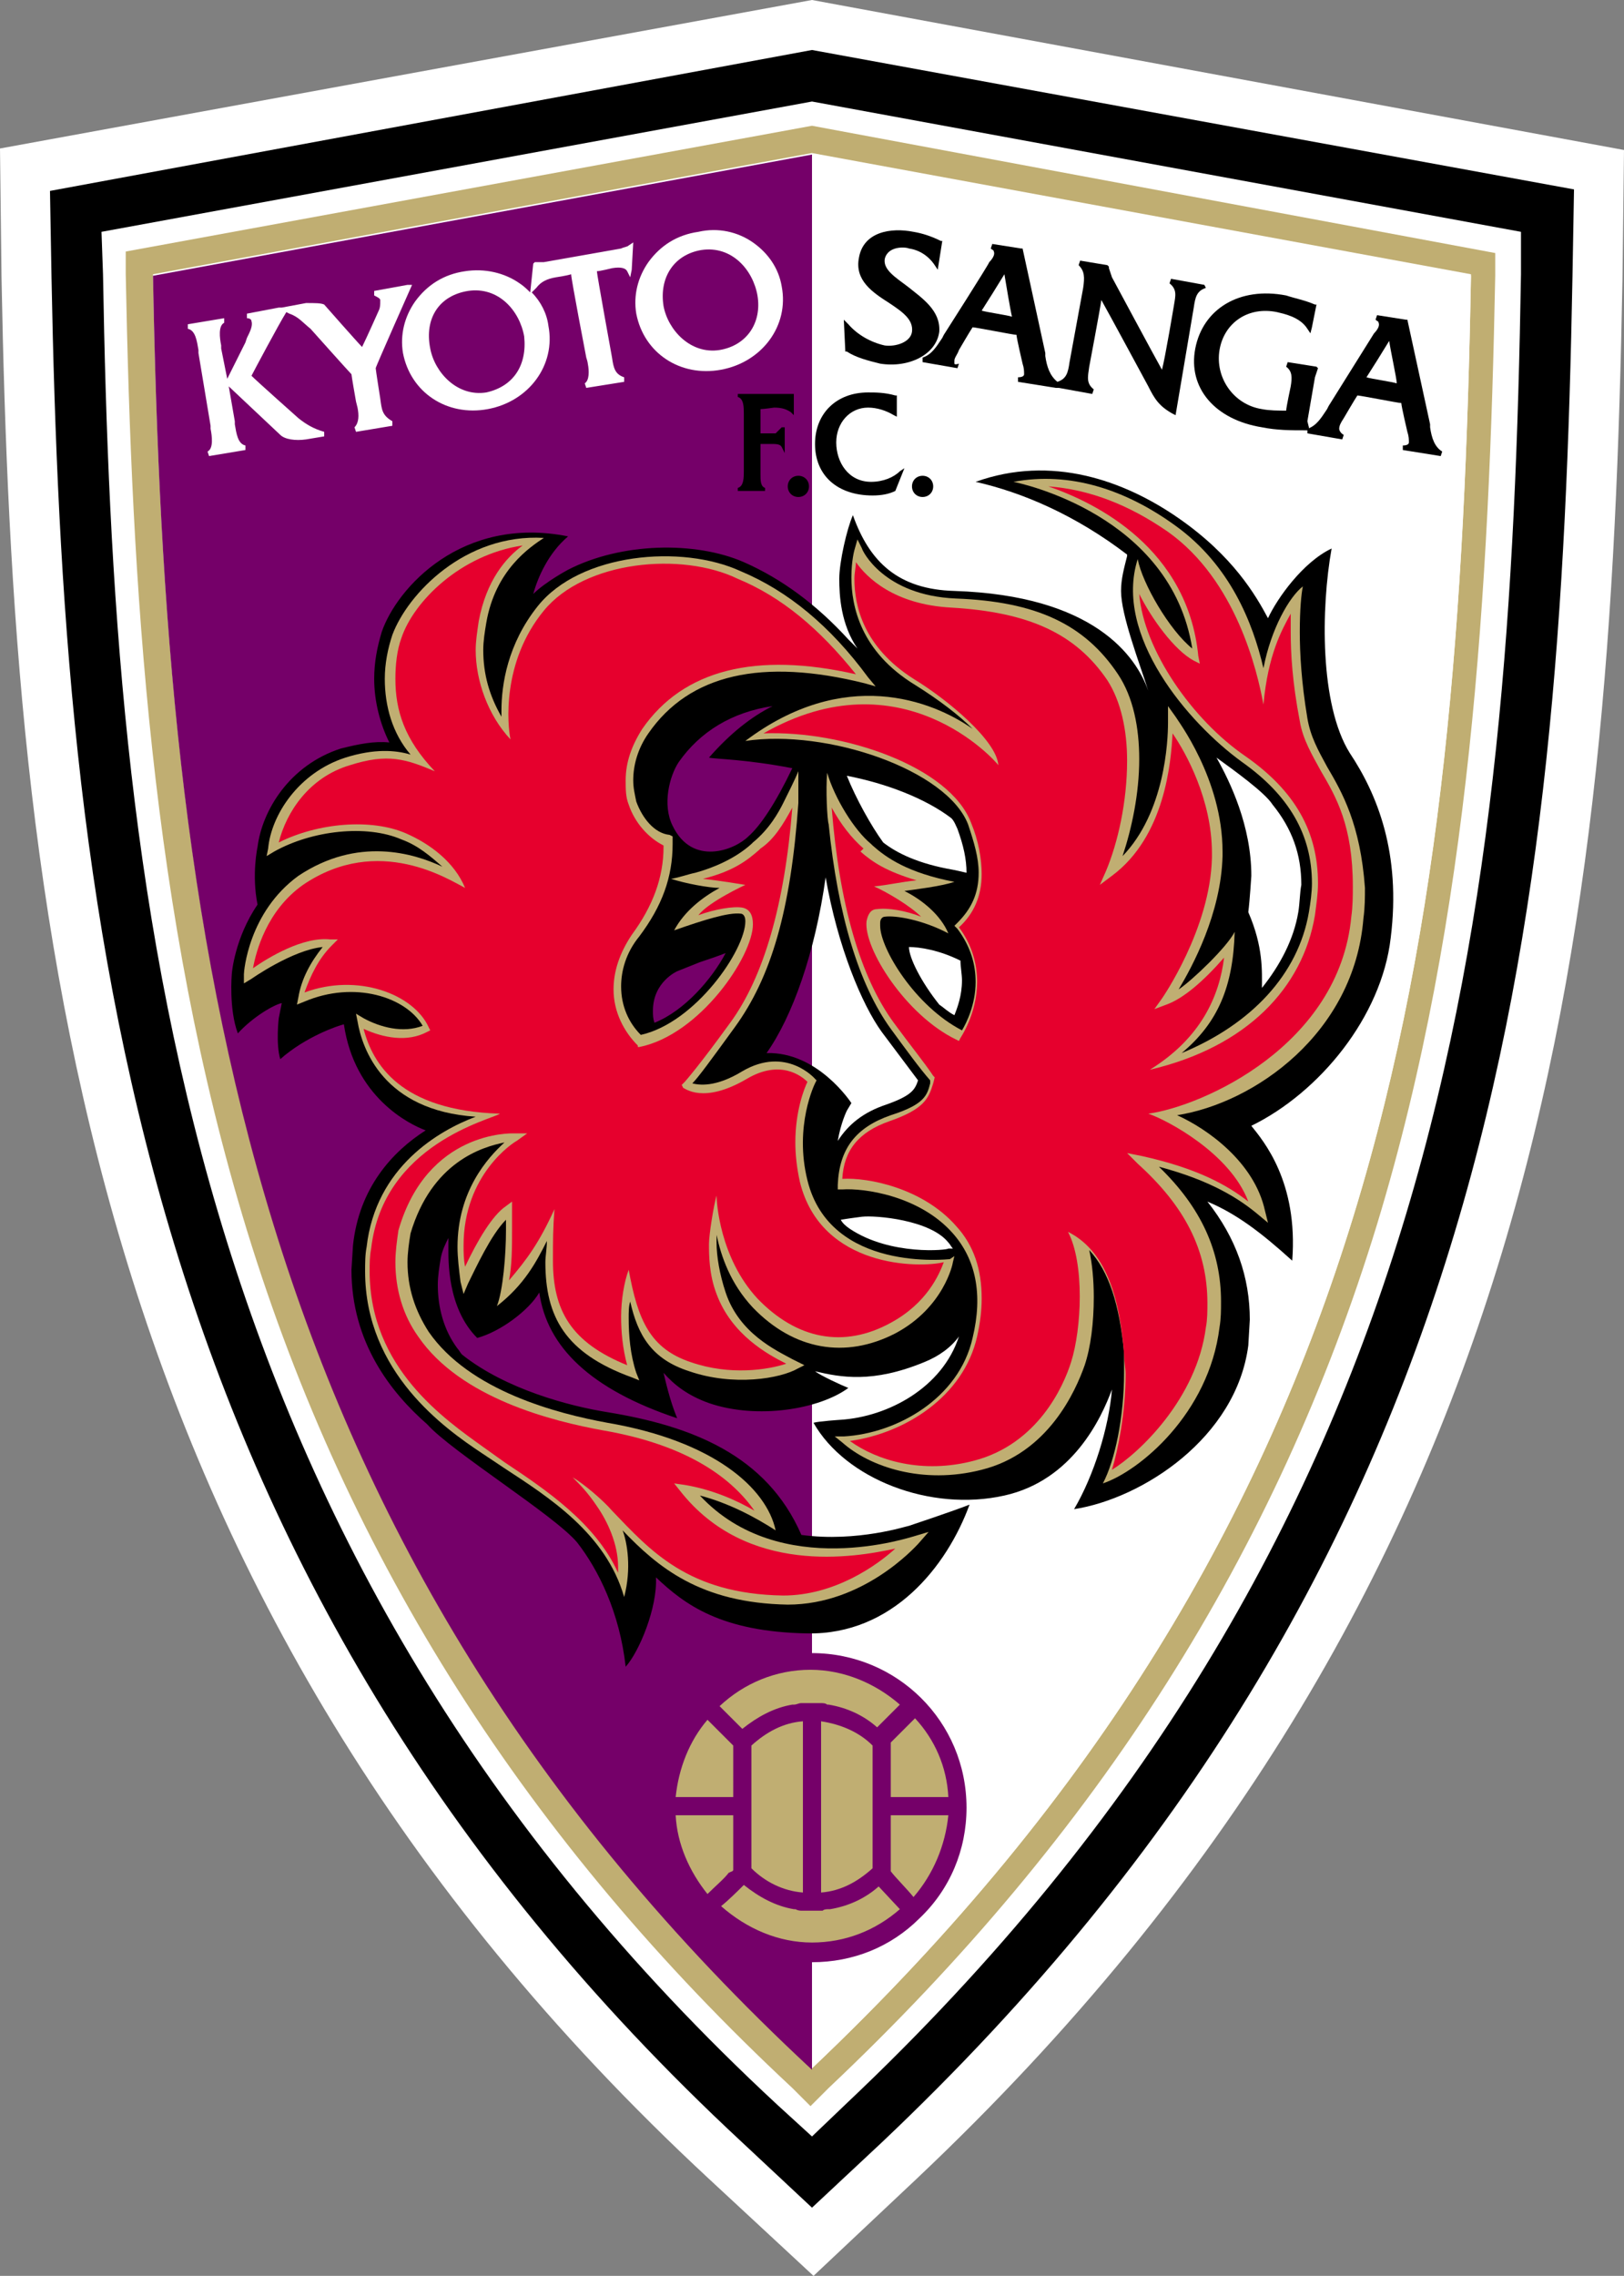 <?xml version="1.0" encoding="utf-8"?>
<!-- Generator: Adobe Illustrator 19.2.1, SVG Export Plug-In . SVG Version: 6.00 Build 0)  -->
<svg version="1.1" xmlns="http://www.w3.org/2000/svg" xmlns:xlink="http://www.w3.org/1999/xlink" x="0px" y="0px"
	 viewBox="0 0 107.2 150.2" style="enable-background:new 0 0 107.2 150.2;" xml:space="preserve">
<rect x="0" y="0" width="107.2" height="150.2" fill="#808080" stroke="none"/>
<style type="text/css">
	.st0{fill:#FFFFFF;}
	.st1{fill:#C0AE72;}
	.st2{fill:#750069;}
	.st3{fill:#E6002D;}
</style>
<g id="ベース">
</g>
<g id="マーク等">
	<g>
		<path class="st0" d="M53.6,0L0,9.8l0.1,8.5c0.8,42.3,5,86.8,46.7,125.5l6.9,6.4l6.8-6.4c41.7-39.4,45.8-81.8,46.6-125.4l0.1-8.5
			L53.6,0z"/>
		<path d="M53.6,3.3L3.3,12.6l0.1,5.7C4.2,59.8,8.3,103.6,49,141.4l4.6,4.3l4.6-4.3C99,102.8,103,61.1,103.8,18.2l0.1-5.7L53.6,3.3z
			"/>
		<path class="st0" d="M53.6,6.7L6.7,15.3l0.1,2.8C7.5,59,11.5,102,51.3,138.9l2.3,2.1l2.3-2.2c39.8-37.6,43.8-78.6,44.5-120.7
			l0-2.8L53.6,6.7z"/>
		<path class="st1" d="M53.6,8.3L8.3,16.6l0,1.5c0.4,20.4,1.6,42.2,8,63.1c6.7,21.8,18.5,40.3,36,56.6l1.2,1.2l1.2-1.2
			c17.8-16.8,29.6-35.4,36.2-57c6.2-20.4,7.4-42.1,7.8-62.6l0-1.5L53.6,8.3z M53.6,136.5C16,101.6,10.9,62.1,10.1,18.1l43.5-8
			l43.5,8C96.3,62.1,91.7,100.4,53.6,136.5z"/>
		<path class="st0" d="M53.6,136.5l0-126.3l43.5,8C96.3,62.1,91.7,100.4,53.6,136.5z"/>
		<g>
			<path class="st2" d="M53.6,109.1C53.6,109.1,53.6,109.1,53.6,109.1l0-98.9h0l-43.5,8c0.8,44,5.9,83.5,43.5,118.4v-7.1
				c0,0,0,0,0,0c2.7,0,5.2-1,7.1-2.9c2-1.9,3.1-4.5,3.1-7.3C63.8,113.6,59.2,109.1,53.6,109.1z"/>
			<g>
				<path class="st1" d="M49.6,123.3c0.9,0.9,2.1,1.5,3.4,1.6c0-1.1,0-10.2,0-11.3c-1.3,0.1-2.4,0.7-3.4,1.6
					C49.6,115.7,49.6,122.8,49.6,123.3z"/>
				<path class="st1" d="M48.4,115.2l-1.7-1.7c-1.2,1.4-1.9,3.2-2.1,5.1h3.8V115.2z"/>
				<path class="st1" d="M58.8,116.4v2.2h3.8c-0.1-2-0.9-3.8-2.2-5.2c-0.5,0.5-1.4,1.4-1.6,1.6C58.8,115.2,58.8,116.4,58.8,116.4z"
					/>
				<path class="st1" d="M52.3,112.5c0,0,0.1,0,0.1,0c0.2,0,0.3-0.1,0.5-0.1c0.2,0,0.4,0,0.7,0c0.2,0,0.4,0,0.6,0
					c0.1,0,0.3,0,0.4,0.1c0,0,0.1,0,0.1,0c1.2,0.2,2.3,0.7,3.2,1.5c0.3-0.3,1.1-1.1,1.5-1.5c-1.6-1.4-3.7-2.3-5.9-2.3
					c-2.3,0-4.4,0.9-6,2.4c0.4,0.4,1.1,1.1,1.5,1.5C50,113.3,51.1,112.7,52.3,112.5z"/>
				<path class="st1" d="M54.2,124.9c1.3-0.1,2.4-0.7,3.4-1.6c0-0.5,0-7.6,0-8.1c-0.9-0.9-2.1-1.4-3.4-1.6V124.9z"/>
				<path class="st1" d="M48.4,123.4c0-0.2,0-1.3,0-1.3v-2.3h-3.8c0.1,1.9,0.9,3.7,2.1,5.2c0.5-0.5,1.1-1,1.4-1.4
					C48.3,123.5,48.4,123.5,48.4,123.4z"/>
				<path class="st1" d="M58.8,119.8v2.3c0,0,0,1.3,0,1.4c0,0,0,0,0,0c0.3,0.4,1.1,1.2,1.5,1.7c1.3-1.5,2.1-3.4,2.3-5.4H58.8z"/>
				<path class="st1" d="M54.8,126c0,0-0.1,0-0.1,0c-0.1,0-0.3,0-0.4,0.1c-0.2,0-0.4,0-0.6,0c-0.2,0-0.4,0-0.7,0
					c-0.2,0-0.3,0-0.5-0.1c0,0-0.1,0-0.1,0c-1.2-0.2-2.3-0.8-3.3-1.6c-0.4,0.4-1,1-1.5,1.4c1.7,1.5,3.8,2.4,6,2.4
					c2.2,0,4.2-0.8,5.8-2.2l-1.4-1.5C57.1,125.3,56,125.8,54.8,126z"/>
			</g>
		</g>
		<g>
			<path class="st0" d="M25.1,26.3c0,0-0.3-1.9-0.3-2c0-0.1,2.4-5.5,2.4-5.5l-0.3,0l-2.2,0.4l0,0.3c0.2,0.1,0.4,0.2,0.4,0.3
				c0,0,0,0.1,0,0.1c0,0.2,0,0.4-0.1,0.6c0,0-0.8,1.8-1.1,2.4c-0.3-0.3-2.5-2.8-2.5-2.8C21.2,20,20.8,20,20.2,20l-1.6,0.3l-0.2,0
				l-2.1,0.4l0,0.3c0.2,0,0.3,0.1,0.3,0.2c0.1,0.3-0.1,0.7-0.3,1.1l-0.1,0.3l0,0L15,25l-0.4-2l0-0.2c-0.1-0.5-0.2-1.3,0.2-1.5
				L14.8,21l-2.4,0.4l0,0.3c0.5,0.1,0.6,0.8,0.7,1.4l0,0.2l0.8,4.8l0,0.2c0.1,0.5,0.2,1.3-0.2,1.5l0.1,0.3l2.4-0.4l0-0.3
				c-0.5-0.1-0.6-0.8-0.7-1.4l0-0.2l-0.4-2.3l3.4,3.2c0.3,0.3,1,0.4,1.7,0.3l1.2-0.2l0-0.3c-0.7-0.2-1.2-0.5-1.7-0.9
				c0,0-2.7-2.4-3.1-2.8c0.1-0.2,1.8-3.4,2.3-4.2l0.2,0.1c0.6,0.2,0.9,0.6,1.4,1c0,0,2.5,2.8,2.7,3c0,0.1,0.3,1.8,0.3,1.8
				s0.1,0.4,0.1,0.4c0.1,0.5,0.1,1-0.2,1.3l0.1,0.3l2.4-0.4l0-0.3C25.2,27.4,25.2,27,25.1,26.3z"/>
			<path class="st0" d="M41.8,16l-0.3,0.2c-0.1,0.1-0.3,0.1-0.5,0.2c0,0-5.1,0.9-5.1,0.9c0,0-0.1,0-0.1,0l-0.5,0l-0.1,0.1l-0.2,1.9
				c-0.2-0.2-0.4-0.4-0.7-0.6c-1-0.7-2.3-1-3.6-0.8c-1.4,0.2-2.5,0.9-3.3,2c-0.7,1-1,2.2-0.8,3.4c0.5,2.6,2.9,4.2,5.6,3.7
				c2.7-0.5,4.5-2.9,4-5.5c-0.1-0.8-0.5-1.6-1.1-2.2l0.3-0.3c0.3-0.4,0.7-0.6,1.3-0.7c0,0,0.7-0.1,1-0.2c0,0.3,1,5.5,1,5.5
				s0.1,0.3,0.1,0.4c0.1,0.5,0.1,1.1-0.2,1.3l0.1,0.3l2.5-0.4l0-0.3c-0.6-0.2-0.7-0.6-0.8-1.3c0,0-1-5.5-1-5.7c0.2,0,1-0.2,1-0.2
				c0.6-0.1,0.9,0,1,0.2l0.2,0.4l0.1-0.5L41.8,16z M32.1,25.9c-1.9,0.3-3.4-1.3-3.7-2.9C28,21,29,19.5,30.9,19.2
				c2-0.3,3.4,1.3,3.7,3C34.8,24.1,33.9,25.5,32.1,25.9z"/>
			<path class="st0" d="M46.1,15.3c-1.4,0.2-2.5,0.9-3.3,2c-0.7,1-1,2.2-0.8,3.4c0.5,2.6,2.9,4.2,5.6,3.7c2.7-0.5,4.5-2.9,4-5.5
				c-0.2-1.2-0.9-2.2-1.9-2.9C48.7,15.3,47.4,15,46.1,15.3z M47.5,23.1c-1.9,0.3-3.4-1.3-3.7-2.9c-0.3-1.9,0.7-3.4,2.5-3.7
				c2-0.3,3.4,1.3,3.7,3C50.3,21.3,49.3,22.8,47.5,23.1z"/>
		</g>
		<g>
			<path d="M59.9,18.9c-0.8-0.6-1.6-1.1-1.5-1.8c0.2-0.9,1.4-0.8,1.6-0.7c0.7,0.1,1.3,0.5,1.7,1.1l0.2,0.3l0.3-1.9l-0.1,0
				c-0.6-0.3-1.2-0.5-1.8-0.6c-1.5-0.3-3.3,0-3.6,1.7c-0.3,1.5,0.9,2.3,2,3c0.9,0.6,1.6,1.1,1.5,1.9c-0.1,0.7-1.1,1-1.8,0.9
				c-0.9-0.2-1.8-0.7-2.4-1.4l-0.3-0.3l0.1,2.1l0.1,0c0.6,0.4,1.4,0.6,2.2,0.8c1.9,0.3,3.7-0.6,3.9-2.1
				C62.1,20.5,60.9,19.7,59.9,18.9z"/>
			<path d="M79.5,18.8l-2.2-0.4l-0.1,0.3c0.5,0.4,0.4,0.8,0.3,1.4c0,0-0.6,3.6-0.8,4.3c-0.4-0.7-3.3-6.1-3.3-6.1
				c0,0-0.1-0.3-0.1-0.3c0,0-0.1-0.3-0.1-0.3l0-0.1l-0.1-0.1l-1.8-0.3l-0.1,0.3c0.4,0.4,0.4,0.8,0.3,1.5l-0.9,4.9
				c-0.1,0.7-0.2,1.1-0.8,1.3l0,0l0,0c-0.5-0.4-0.7-1-0.8-1.7l0-0.2l-1.5-6.9l-0.1,0l-1.9-0.3l-0.1,0.3c0.1,0.1,0.2,0.1,0.2,0.2
				c0.1,0.2-0.1,0.5-0.3,0.7c0,0.1-3,4.8-3,4.8c0,0-0.1,0.2-0.1,0.2c-0.4,0.6-0.7,1.1-1.3,1.3l0,0.3l2.3,0.4l0.1-0.3
				C63,24.1,63,24,63,24c0,0,0-0.1,0-0.2c0-0.2,0.2-0.4,0.3-0.7c0,0,0.7-1.2,0.9-1.5c0.2,0,2.7,0.5,2.9,0.5c0,0.2,0.4,1.9,0.4,1.9
				c0.1,0.3,0.1,0.5,0.1,0.7c0,0.1-0.1,0.2-0.4,0.2l0,0.3l2.5,0.4l0,0l0.2,0l2.2,0.4l0.1-0.3c-0.5-0.4-0.4-0.8-0.3-1.5
				c0,0,0.7-3.7,0.8-4.4c0.4,0.7,3.1,5.7,3.1,5.7c0.4,0.8,0.7,1.3,1.6,1.8l0.2,0.1l1.2-7.1c0.1-0.7,0.2-1.1,0.8-1.3L79.5,18.8z
				 M66.8,20.9c-0.3-0.1-1.7-0.3-2-0.4c0.2-0.3,1.2-1.9,1.5-2.4C66.4,18.7,66.7,20.5,66.8,20.9z"/>
			<path d="M86.3,27.8l0.5-2.9l0.2-0.6l-0.1-0.1L85,23.9l-0.1,0.3c0.4,0.3,0.4,0.7,0.3,1.3c0,0-0.3,1.4-0.3,1.6
				c-0.5,0-1.1,0-1.6-0.1c-1.9-0.3-3.1-2.1-2.8-3.9c0.3-1.8,1.9-2.9,3.8-2.5c0.4,0.1,1.5,0.3,2,1.1l0.2,0.3l0.1-0.4l0.3-1.5l-0.1,0
				c-0.7-0.3-1.3-0.4-1.9-0.6c-3.1-0.6-5.5,0.9-6,3.5c-0.5,2.6,1.3,4.7,4.4,5.2c1,0.2,1.9,0.2,2.9,0.2l0.2,0l0-0.2L86.3,27.8z"/>
			<path d="M94.4,28.2l0-0.2l-1.5-6.9l-0.1,0l-1.9-0.3l-0.1,0.3c0.1,0.1,0.2,0.1,0.2,0.2c0.1,0.2-0.1,0.5-0.3,0.7l-3,4.8
				c0,0-0.1,0.2-0.1,0.2c-0.4,0.6-0.7,1.1-1.3,1.3l0,0.3l2.3,0.4l0.1-0.3c-0.2-0.1-0.3-0.3-0.3-0.4c0-0.2,0.1-0.4,0.3-0.7
				c0,0,0.7-1.2,0.9-1.5c0.2,0,2.7,0.5,2.9,0.5c0,0.2,0.4,1.9,0.4,1.9c0.1,0.3,0.1,0.5,0.1,0.7c0,0.1-0.1,0.2-0.4,0.2l0,0.3l2.5,0.4
				l0.1-0.3C94.7,29.5,94.5,28.9,94.4,28.2z M92.2,25.3c-0.3-0.1-1.7-0.3-2-0.4c0.2-0.3,1.2-1.9,1.5-2.4
				C91.8,23.2,92.2,25,92.2,25.3z"/>
		</g>
		<g>
			<path d="M51.2,28.6c0,0-0.9,0-1,0c0-0.2,0-1.4,0-1.6c0.2,0,0.9-0.1,0.9-0.1c0.5,0,0.8,0.1,1.1,0.3l0.2,0.2l0-0.3V26l-0.2,0
				l-0.3,0l-0.1,0h-3.1l0,0.2c0.4,0.1,0.4,0.7,0.4,1.1l0,0.1v3.6l0,0.1c0,0.4,0,1-0.4,1.1l0,0.2h1.8l0-0.2c-0.3-0.1-0.3-0.5-0.3-0.9
				c0-0.1,0-0.1,0-0.2l0-0.2c0,0,0-1.4,0-1.6c0.2,0,0.7,0,0.7,0c0.3,0,0.6,0,0.7,0.2l0.2,0.4l0-0.5v-1.2l-0.2,0L51.2,28.6z"/>
			<path d="M52.7,31.4c-0.4,0-0.7,0.3-0.7,0.7c0,0.4,0.3,0.7,0.7,0.7c0.4,0,0.7-0.3,0.7-0.7C53.4,31.7,53.1,31.4,52.7,31.4z"/>
			<path d="M57.5,31.8c-1.5,0-2.3-1.3-2.3-2.6c0-1.3,0.9-2.3,2.1-2.3c0.6,0,1.2,0.2,1.7,0.5l0.2,0.1v-1.4l-0.1,0
				c-0.7-0.2-1.3-0.2-1.8-0.2c-2.1,0-3.5,1.4-3.5,3.4c0,2.1,1.5,3.4,3.8,3.4c0.6,0,1.1-0.1,1.5-0.3l0,0l0.6-1.5l-0.3,0.2
				C59,31.5,58.3,31.8,57.5,31.8z"/>
			<path d="M60.9,31.4c-0.4,0-0.7,0.3-0.7,0.7c0,0.4,0.3,0.7,0.7,0.7c0.4,0,0.7-0.3,0.7-0.7C61.6,31.7,61.3,31.4,60.9,31.4z"/>
		</g>
		<g>
			<path d="M89.1,49.7c-2-3.2-1.9-9.6-1.2-13.5c-1.9,0.9-3.6,3.3-4.2,4.6c-0.8-1.5-2.3-4.1-5.9-6.6c-3.6-2.5-8.4-4.2-13.4-2.4
				c3.1,0.7,6.6,2.2,10,4.8c0,0,0,0.1,0,0.1C74.2,37.5,74,38.2,74,39c0,1.6,1.2,4.7,1.8,6.6C75,43.3,72.2,39.3,63,39
				c-3.7-0.1-5.6-1.9-6.7-5c-0.4,0.9-0.9,3.1-0.9,4.2c0,1.1,0.1,3,1.2,4.6c-0.2-0.2-0.4-0.4-0.6-0.6c-2.1-2.3-4.4-4-6.9-5.1
				c-3.2-1.4-8.1-1.3-11.6,0.5c0,0,0,0,0,0c0,0-1.5,0.8-2.3,1.6c0.3-1.1,1-2.7,2.3-3.8c-7-1.4-11.3,3.4-12.3,6.3
				c-0.3,1-0.5,2-0.5,3.1c0,1.5,0.4,3,1,4.2c-1-0.1-2,0.1-3.2,0.4c-3.4,1.1-5.2,4.1-5.5,6.5c0,0-0.4,1.8,0,3.8
				c-1.5,2.2-1.7,4.5-1.7,4.6c0,0-0.2,2.3,0.4,3.9c1-1.1,2.4-1.9,2.9-2l-0.2,1c0,0-0.2,1.7,0.1,2.7c1.7-1.5,3.8-2.2,4.2-2.3
				c0.7,4.8,4.3,6.6,5.4,7c-2.2,1.4-4.4,3.8-4.8,7.6l-0.1,1.6c0,4.8,2.6,8.1,5,10.2c1.6,1.8,8.4,6,9.9,7.8c1.4,1.8,2.8,4.6,3.2,8.2
				c0.9-1,2.1-3.9,2-5.9c1.9,1.8,4.3,3.6,10,3.7c5.6,0.1,9.2-4.4,10.7-8.5c-1,0.4-4,1.4-4,1.4c-0.1,0-3.4,1.1-7.1,0.6
				c-2.3-5.3-7.3-7.2-12.8-8.1c-2.5-0.4-6.7-1.5-9.6-3.8c-0.1-0.1-0.2-0.3-0.3-0.4c-0.9-1.2-1.3-2.7-1.3-4.2c0-0.6,0.1-1.2,0.2-1.8
				c0.1-0.5,0.3-0.9,0.5-1.3c0,0.2,0,0.4,0,0.6c0,0.8-0.1,4,1.9,6c1.5-0.4,3.4-1.8,4.1-3c0.5,3.6,3.4,6.4,9.1,8.3
				c-0.5-1.2-0.8-2.6-0.9-3c0.7,0.8,1.6,1.5,3,2c3.2,1.1,7.3,0.4,9.2-1c-0.5-0.2-1.8-0.8-2.2-1.1c1.7,0.4,3.8,0.8,7.2-0.6
				c1-0.4,1.8-1,2.3-1.7c-1.1,3.4-4.7,5.3-7.8,5.5c0,0-1.5,0.1-1.8,0.2c2.1,3.7,7.7,5.9,12.6,4.8c4.5-1,6.4-5.1,7.1-7
				c-0.2,2.5-1.2,5.7-2.5,7.9c4.5-0.7,10.7-4.7,11.5-10.8l0.1-1.7c0-2.8-0.9-5.4-2.8-7.8c1.9,0.8,3.5,2,5.6,3.9
				c0.4-5.2-1.9-7.9-2.7-8.9c4.5-2.2,8.6-7.2,9.2-12.4C92.5,56.3,90.9,52.4,89.1,49.7z M63.2,54.7c0.4,1.1,0.6,2,0.6,2.9
				c-0.4-0.1-0.9-0.2-0.9-0.2c-2.3-0.4-3.7-1.1-4.6-1.8c-0.8-1.1-1.8-2.9-2.4-4.4c2.6,0.5,5.2,1.5,6.9,2.8
				C63,54.2,63.1,54.5,63.2,54.7z M63.5,64.7c0,1-0.3,1.8-0.5,2.3c-0.4-0.2-0.7-0.5-1-0.7c-1.2-1.5-2-3.1-2-3.8c0.7,0,2,0.2,3.4,0.9
				C63.4,63.8,63.5,64.3,63.5,64.7z M43.2,67.5c-0.1-0.3-0.1-0.5-0.1-0.8c0-1.9,1.6-2.6,1.6-2.6l1.5-0.6c0.6-0.2,1.2-0.4,1.7-0.6
				C47,64.6,45.2,66.7,43.2,67.5z M49.4,55.2C49.4,55.2,49.4,55.2,49.4,55.2c-0.9,0.9-3.7,2-5-0.7c-0.7-1.4-0.2-3.3,0.4-4.2
				c1.4-2,3.5-3.3,6.2-3.7c-1.4,0.7-2.8,1.8-4.2,3.4c0.4,0.1,2.4,0.1,5.5,0.7C51.2,53,50.2,54.5,49.4,55.2z M50.6,69.5
				c1.7-2.4,3.2-6.6,3.9-11.6c0.8,4.6,2.4,8.4,3.7,10.2c0,0,1.8,2.4,2.4,3.2c-0.2,0.6-0.4,1-2.1,1.6c-1.5,0.5-2.5,1.3-3.2,2.4
				c0.2-1.2,0.6-2,0.6-2c0,0,0.3-0.5,0.3-0.5S54,69.4,50.6,69.5z M56.1,81.1c-0.3-0.2-0.5-0.4-0.6-0.6c0.6-0.1,1.4-0.2,1.4-0.2
				c0.9-0.1,4.5,0.2,5.7,1.7c0.1,0.1,0.2,0.3,0.3,0.4l-0.3,0C62.6,82.5,58.8,82.9,56.1,81.1z M85.7,60.2c-0.3,1.8-1.2,3.5-2.4,5
				c0-1.1,0.1-2.7-0.9-5c0.1-0.8,0.2-2.4,0.2-2.4c0-3.3-1.4-6.2-2.3-7.8c1.1,0.8,3.2,2.3,3.7,3.1c1.3,1.6,1.9,3.3,1.9,5.3
				C85.8,58.9,85.8,59.6,85.7,60.2z"/>
			<path class="st1" d="M62.7,83.1c-0.1,0-7.9,0.9-9.4-5.2c-0.9-3.6,0.5-6.4,0.5-6.4l0.1-0.2l-0.1-0.1c0,0-1.9-2.2-4.8-0.5
				c-1.8,1.1-2.9,0.9-3.3,0.8c0.4-0.4,1.2-1.5,2.8-3.7c2.4-3.3,3.7-7.7,4.2-14.8c0,0,0-1.1,0-2.1c-0.2,0.5-0.7,1.5-1,2.1
				c-0.3,0.6-0.9,1.7-2,2.6l-0.1,0.1c-1.1,1-2.6,1.6-3.7,1.9c-0.5,0.1-1,0.3-1.6,0.4c0.9,0.3,2.5,0.6,3.2,0.6
				c-1.1,0.6-2.3,1.5-3,2.8c2-0.7,3.6-1.2,4.4-1.1c0.1,0,0.3,0.1,0.3,0.5c0,0,0,0,0,0c0,1.9-3.3,6.7-6.9,7.5
				c-0.8-0.8-1.3-1.9-1.3-3.2c0-1,0.3-2.2,1.2-3.3c1.5-2,2.2-3.9,2.2-6.1c0-0.1,0-0.2,0-0.3l0-0.2l-0.2-0.1C43.2,55,42.4,54,42,52.9
				c-0.1-0.5-0.2-0.9-0.2-1.4c0-1,0.3-2.1,1-3.1c2.7-3.9,7.5-5,14.3-3.3l0.7,0.2l-0.5-0.6c-2.5-3.4-5.3-5.7-8.4-7
				C45,35.9,38.3,36.5,35.5,40c-2,2.5-2.4,5.2-2.4,6.9c0,0.2,0,0.3,0,0.4c-0.8-1.4-1.2-2.8-1.2-4.4c0-0.6,0.1-1.2,0.2-1.8
				c0.6-3.5,2.9-5,3.8-5.6c-5.2-0.3-9,3.7-10,6.4c-0.3,0.9-0.5,1.9-0.5,2.9c0,1.8,0.5,3.6,1.7,5c-1-0.3-2.4-0.4-4.3,0.2
				c-3.1,1-4.9,3.8-5.1,6l-0.1,0.5l0.5-0.3c2.5-1.4,6.1-1.8,8.4-0.8c1.1,0.4,1.9,1.1,2.7,1.8c-1.9-0.9-5.6-2-9.5,0.6
				c-3.3,2.4-3.6,6.3-3.6,6.5l0,0.6l0.5-0.3c0,0,2.7-1.9,4.7-2.1c-0.8,1-1.4,2.1-1.6,3.3l-0.1,0.5l0.5-0.2c3.3-1.4,6.7-0.3,7.8,1.6
				c-1.3,0.5-2.8,0.1-3.9-0.5l-0.5-0.3l0.1,0.5c0.3,1.8,1.7,5.9,7.8,6.3c-2.4,0.9-6.6,3.3-7.2,8.6c-0.1,0.5-0.1,1.1-0.1,1.6
				c0,6.7,5.3,10.4,7.7,12l1.5,1c2.9,1.9,6.7,4.3,7.9,8.5c0.5-1.9,0.2-3.6-0.1-4.4c2.3,2.4,5.1,4.8,10.9,4.9c5,0,8.4-3.8,8.6-4
				l0.7-0.8l-1,0.3c-0.1,0-8.8,3-14.1-2.7c1.9,0.5,3.6,1.4,5,2.3c-0.6-2.8-4.1-5.9-11.1-7.1c-3.3-0.6-9.1-2.1-11.8-6
				c-0.9-1.4-1.4-2.9-1.4-4.6c0-0.6,0.1-1.3,0.2-1.9c1.4-4.7,4.7-5.7,6.2-6c-1.1,1-3.1,3.2-3.1,6.9c0,0.7,0.1,1.5,0.2,2.3l0.2,0.8
				l0.3-0.7c0.5-1,1.5-3.2,2.5-4.2c0,0.4,0,0.7,0,0.7c0,1.6-0.2,4-0.6,5c1.8-1.4,2.6-2.9,3.3-4.3c0,0.5-0.1,1-0.1,1.4
				c0,3.6,1.3,6,5.7,7.6l0.5,0.2l-0.2-0.5c-0.4-1.2-0.5-2.5-0.5-3.6c0-0.4,0-0.8,0.1-1.1c0.5,2.2,1.4,3.8,3.9,4.6
				c2.9,1,6,0.5,7.2-0.2l0.4-0.2l-0.8-0.4c-1.1-0.6-3.5-1.7-4.4-4.4c-0.4-1.2-0.6-2.4-0.6-3.3c0-0.2,0-0.4,0-0.5
				c0.3,1.4,0.9,3.2,2.4,4.8c2.7,2.8,6.1,3.4,9.4,1.7c3.2-1.7,3.8-4.6,3.8-4.7l0.1-0.4L62.7,83.1z"/>
			<path class="st1" d="M87.6,50.6c-0.6-1.1-1.1-2-1.3-3.2c-0.4-2.4-0.5-4.3-0.5-5.7c0-1.5,0.1-2.5,0.2-3c-0.9,0.7-2.1,2.8-2.6,5.4
				c-0.7-3-2.2-6.8-5.8-9.4c-3.3-2.4-7-3.6-10.7-2.9c0.5,0.1,10.4,2.2,11.8,11c-1.5-1.2-3.3-4.3-3.6-5.9c-1.6,5,3.3,10.8,6.9,13.4
				c3.1,2.2,4.6,4.8,4.6,8c0,0.6-0.1,1.3-0.2,1.9c-0.7,4.1-3.8,7.4-8.4,9.3c2.4-2,3.4-4.4,3.5-8c-0.5,1-2.8,3.2-3.7,3.8
				c0.9-1.5,2.8-5,2.9-8.8c0-0.1,0-0.2,0-0.3c0-4.8-3-8.7-3.1-8.9l-0.5-0.7c0,0,0,0.9,0,1.1c0,1.2-0.2,5.9-3,8.8
				c0.6-1.8,1.1-4.1,1.1-6.4c0-2.1-0.4-4.1-1.4-5.6c-2.2-3.3-5.4-4.8-10.7-5c-4.8-0.2-6.2-3.2-6.2-3.3l-0.3-0.6l-0.2,0.7
				c0,0-0.2,0.7-0.2,1.8c0,1.9,0.6,4.9,4.2,7.1c1.6,1,2.9,2,3.8,2.9c-2.7-1.9-8.5-4.1-15,0.8c5.4-0.8,13.3,1.9,14.7,5.5
				c0.4,1.2,0.7,2.2,0.7,3.2c0,1.4-0.5,2.4-1.4,3.3l-0.2,0.2l0.2,0.2c0.9,1.2,1.2,2.4,1.2,3.5c0,1.5-0.6,2.7-0.9,3.2
				c-3.1-1.6-5.4-5.4-5.4-6.9c0-0.1,0-0.1,0-0.2c0-0.3,0.2-0.4,0.3-0.4c0.7-0.1,2.5,0.2,4.2,1.1c-0.5-1.2-1.7-2.2-2.9-2.8
				c0.7-0.1,2.4-0.3,3.3-0.6c-3.1-0.6-4.5-1.6-5.4-2.4l-0.1-0.1c-1.1-0.9-2.4-3-2.9-4.7c-0.1,1.1,0,3.1,0.1,3.4
				c0.6,6,2,10.6,4.1,13.5c1.1,1.5,1.9,2.6,2.6,3.4c0,0.1,0,0.2,0,0.2c-0.2,0.8-0.4,1.4-2.6,2.1c-2.3,0.8-3.4,2.2-3.5,4.6l0,0.3
				l0.3,0c1.4-0.1,5.1,0.4,7.3,2.9c1.5,1.7,2,4,1.3,6.9c-0.9,4-5,6.3-8.5,6.5l-0.6,0l0.5,0.4c1.8,1.6,5.3,2.8,9.2,1.8
				c4.4-1.1,6.2-5.2,6.8-6.9c0.4-1.2,0.6-2.8,0.6-4.5c0-1.1-0.1-2.2-0.3-3.1c1.3,1.4,2,3.6,2.3,6.8c0,0.4,0,0.9,0,1.3
				c0,2.9-0.6,5.8-1.4,7.3c2.4-0.8,7-4.6,7.7-10.3c0.1-0.6,0.1-1.1,0.1-1.7c0-3.3-1.3-6.2-4.1-8.9c3.4,0.9,5.3,2.1,6.6,3.2l0.6,0.5
				l-0.2-0.8c-0.7-3.2-3.8-5.4-5.8-6.3c5.1-0.8,11.7-5.4,12.3-13c0.1-0.7,0.1-1.4,0.1-2C89.8,54.4,88.6,52.3,87.6,50.6z"/>
			<path class="st3" d="M52.8,78c-0.2-0.9-0.3-1.8-0.3-2.6c0-2.1,0.6-3.6,0.8-4c-0.4-0.4-1.8-1.5-4-0.2c-2.9,1.7-4.1,0.6-4.2,0.6
				L45,71.6l0.2-0.2c0,0,0.9-1,3-3.9c2.2-3,3.6-7.8,4.1-14.2c-0.6,1.1-1.2,2.1-2.1,2.7l-0.1,0.1c-0.8,0.7-1.7,1.4-3.7,1.9
				c1,0.1,2.8,0.4,2.8,0.4s-2.4,1.1-3.1,2c1.1-0.4,2.3-0.6,2.9-0.5c0.5,0.1,0.7,0.5,0.7,1.1c0,2.1-3.5,7.3-7.5,8.1l-0.1,0L42.1,69
				c-0.9-0.9-1.6-2.2-1.6-3.7c0-1.2,0.4-2.4,1.2-3.6c1.4-1.9,2.1-3.8,2.1-5.8c0,0,0-0.1,0-0.1c-1-0.5-1.9-1.5-2.3-2.7
				c-0.2-0.5-0.2-1-0.2-1.6c0-1.2,0.4-2.3,1.1-3.4c2.7-3.9,7.5-5.1,14.1-3.6c-2.4-3-4.9-5.1-7.8-6.3C45,36.4,38.6,37,35.9,40.3
				c-2.8,3.4-2.4,7.6-2.2,8.5c-1.5-1.6-2.3-3.9-2.3-5.9c0-0.6,0.1-1.2,0.2-1.9c0.5-2.7,1.8-4.2,2.9-5c-4.1,0.6-7.2,3.7-8,6.1
				c-0.3,0.8-0.4,1.8-0.4,2.7c0,2.1,0.6,4,2.6,6.1c-1.9-0.8-3.1-1.2-5.6-0.4c-2.7,0.8-4.2,3.1-4.7,5.1c2.6-1.3,6.1-1.6,8.4-0.6
				c1.6,0.7,3.2,1.9,3.9,3.6c-1-0.5-5.7-3.6-10.7-0.2c-2.4,1.7-3.1,4.4-3.3,5.5c1-0.7,3.3-2.1,5.1-1.9l0.5,0l-0.4,0.4
				c-0.9,0.9-1.4,2-1.8,3.1c3.5-1.3,7.2,0.1,8.2,2.3l0.1,0.2l-0.2,0.1c-1.3,0.7-2.9,0.4-4.2-0.2c0.6,2.3,2.4,5.4,9,5.6
				c-0.6,0.4-7.7,2-8.5,8.9c-0.1,0.5-0.1,1-0.1,1.5c0,6.4,5,9.8,7.5,11.6l1.4,1c2.7,1.8,6,4,7.5,7.3c0-0.1,0-0.2,0-0.4
				c0-1.5-0.7-3-1.4-4c-0.6-0.9-1.1-1.4-1.6-1.9c0.7,0.4,2,1.5,2.6,2.2c2.5,2.6,5,5.5,11.3,5.6c3.4,0,6.2-2,7.4-3.1
				c-2.7,0.6-9.8,1.8-14.2-3.8l-0.4-0.5l0.7,0.1c1.8,0.3,3.4,1,4.6,1.7c-1.4-2-4.2-4.3-10-5.3c-3.3-0.6-9.4-2.1-12.2-6.2
				c-1-1.4-1.5-3.1-1.5-4.9c0-0.7,0.1-1.4,0.2-2.1c1.9-6.6,7.5-6.4,7.6-6.4l0.9,0l-0.7,0.5c-0.2,0.1-3.5,2.2-3.5,6.9
				c0,0.4,0,0.9,0.1,1.4c0.8-1.7,1.8-3.4,2.7-4l0.4-0.3l0,1.8c0,1.2,0,2.4-0.2,3.4c1.2-1.4,2-2.5,3-4.7c-0.1,1.3-0.1,2.1-0.1,3.4
				c0,3.3,1.2,5.4,4.9,6.9c-0.3-1.1-0.4-2.2-0.4-3.2c0-1.1,0.2-2.3,0.5-3.1c0.6,3.3,1.4,5.2,4.1,6.1c2.6,0.9,5.1,0.5,6.3,0.1
				c-1.2-0.6-3.6-1.9-4.6-4.6c-0.5-1.3-0.5-2.6-0.5-3.3c0-0.6,0.3-2.5,0.5-3.2c0,0.4,0.2,4.1,2.7,6.8c2.6,2.7,5.7,3.3,8.8,1.6
				c2.4-1.3,3.2-3.2,3.5-4C60.7,83.7,54.2,83.7,52.8,78z"/>
			<path class="st3" d="M85.2,41.7c0-0.5,0-0.9,0-1.2c-0.6,1.1-1.5,2.7-1.8,6c-0.4-2.2-1.8-8.2-6.3-11.4c-2.6-1.8-5.2-2.8-7.9-3
				c3.2,1.1,9.2,4.1,9.9,11.2l0.1,0.5l-0.4-0.2c-1.3-0.7-2.8-2.8-3.6-4.4c0.3,3.7,3.5,8.3,7,10.7c3.3,2.3,4.8,5,4.8,8.4
				c0,0.7-0.1,1.3-0.2,2.1c-0.8,4.8-4.5,8.7-10.9,10.2c3.4-2.1,4.6-4.9,4.9-7.4c-1.4,1.6-2.7,2.7-3.8,3.1l-0.8,0.3l0.5-0.7
				c0,0,3.2-4.6,3.3-9.3c0-0.1,0-0.2,0-0.3c0-3.5-1.7-6.6-2.6-7.9c-0.1,1.9-0.5,6.8-4,9.4l-0.8,0.6l0.4-0.9c0.8-1.9,1.4-4.6,1.4-7.3
				c0-2-0.4-3.9-1.3-5.3c-2.1-3.1-5.2-4.5-10.3-4.8c-3.8-0.2-5.6-2-6.3-3c0,0.3-0.1,0.7-0.1,1.1c0,1.8,0.6,4.5,3.9,6.6
				c2.3,1.4,5.5,4.1,5.6,5.7c-0.2-0.3-6.4-7.3-15.5-2.1c5.3-0.2,12.3,2.2,13.7,5.9c0.5,1.2,0.7,2.4,0.7,3.4c0,1.4-0.5,2.6-1.5,3.5
				c0.9,1.2,1.2,2.5,1.2,3.6c0,2.1-1.1,3.7-1.1,3.7l-0.1,0.2l-0.2-0.1c-3.3-1.6-6.1-6-5.9-7.8c0.1-0.5,0.3-0.8,0.7-0.8
				c0.7-0.1,1.9,0.1,2.9,0.5c-0.7-0.7-2.2-1.6-3.1-2c1-0.1,1.8-0.3,2.8-0.4c-2-0.6-2.9-1.2-3.7-1.9L57,56c-0.8-0.7-1.5-1.6-2.1-2.7
				c0.5,6.4,1.9,11.2,4.1,14.2c1.1,1.5,2,2.6,2.6,3.5l0.1,0.1l-0.1,0.4c-0.3,1-0.6,1.7-2.9,2.5c-2,0.7-3,1.9-3.1,3.8
				c1.7-0.1,5.3,0.6,7.5,3.1c1.2,1.3,1.7,2.9,1.7,4.8c0,0.8-0.1,1.6-0.3,2.5c-0.9,4-4.8,6.4-8.4,6.9c1.8,1.3,4.8,2.2,8.2,1.3
				c4.2-1.1,5.9-4.9,6.4-6.5c0.7-2.2,0.9-6.5-0.2-8.6c2.4,1.2,3.4,4.1,3.7,8.1c0,0.4,0.1,0.9,0.1,1.3c0,2.5-0.5,5-0.9,6.3
				c1.8-1.1,5.6-4.7,6.2-9.4c0.1-0.5,0.1-1.1,0.1-1.6c0-3.5-1.5-6.4-4.6-9.2l-0.7-0.7l1,0.2c3.6,0.8,5.6,1.9,7,3
				c-1.2-3.2-5.4-5.4-6.6-5.8C79.4,73,88.4,69,89.2,60.5c0.1-0.7,0.1-1.4,0.1-2c0-4-1.1-5.9-2.1-7.6c-0.6-1.1-1.2-2.1-1.4-3.3
				C85.3,45,85.2,43.1,85.2,41.7z"/>
		</g>
	</g>
</g>
<g id="タイトル">
</g>
</svg>